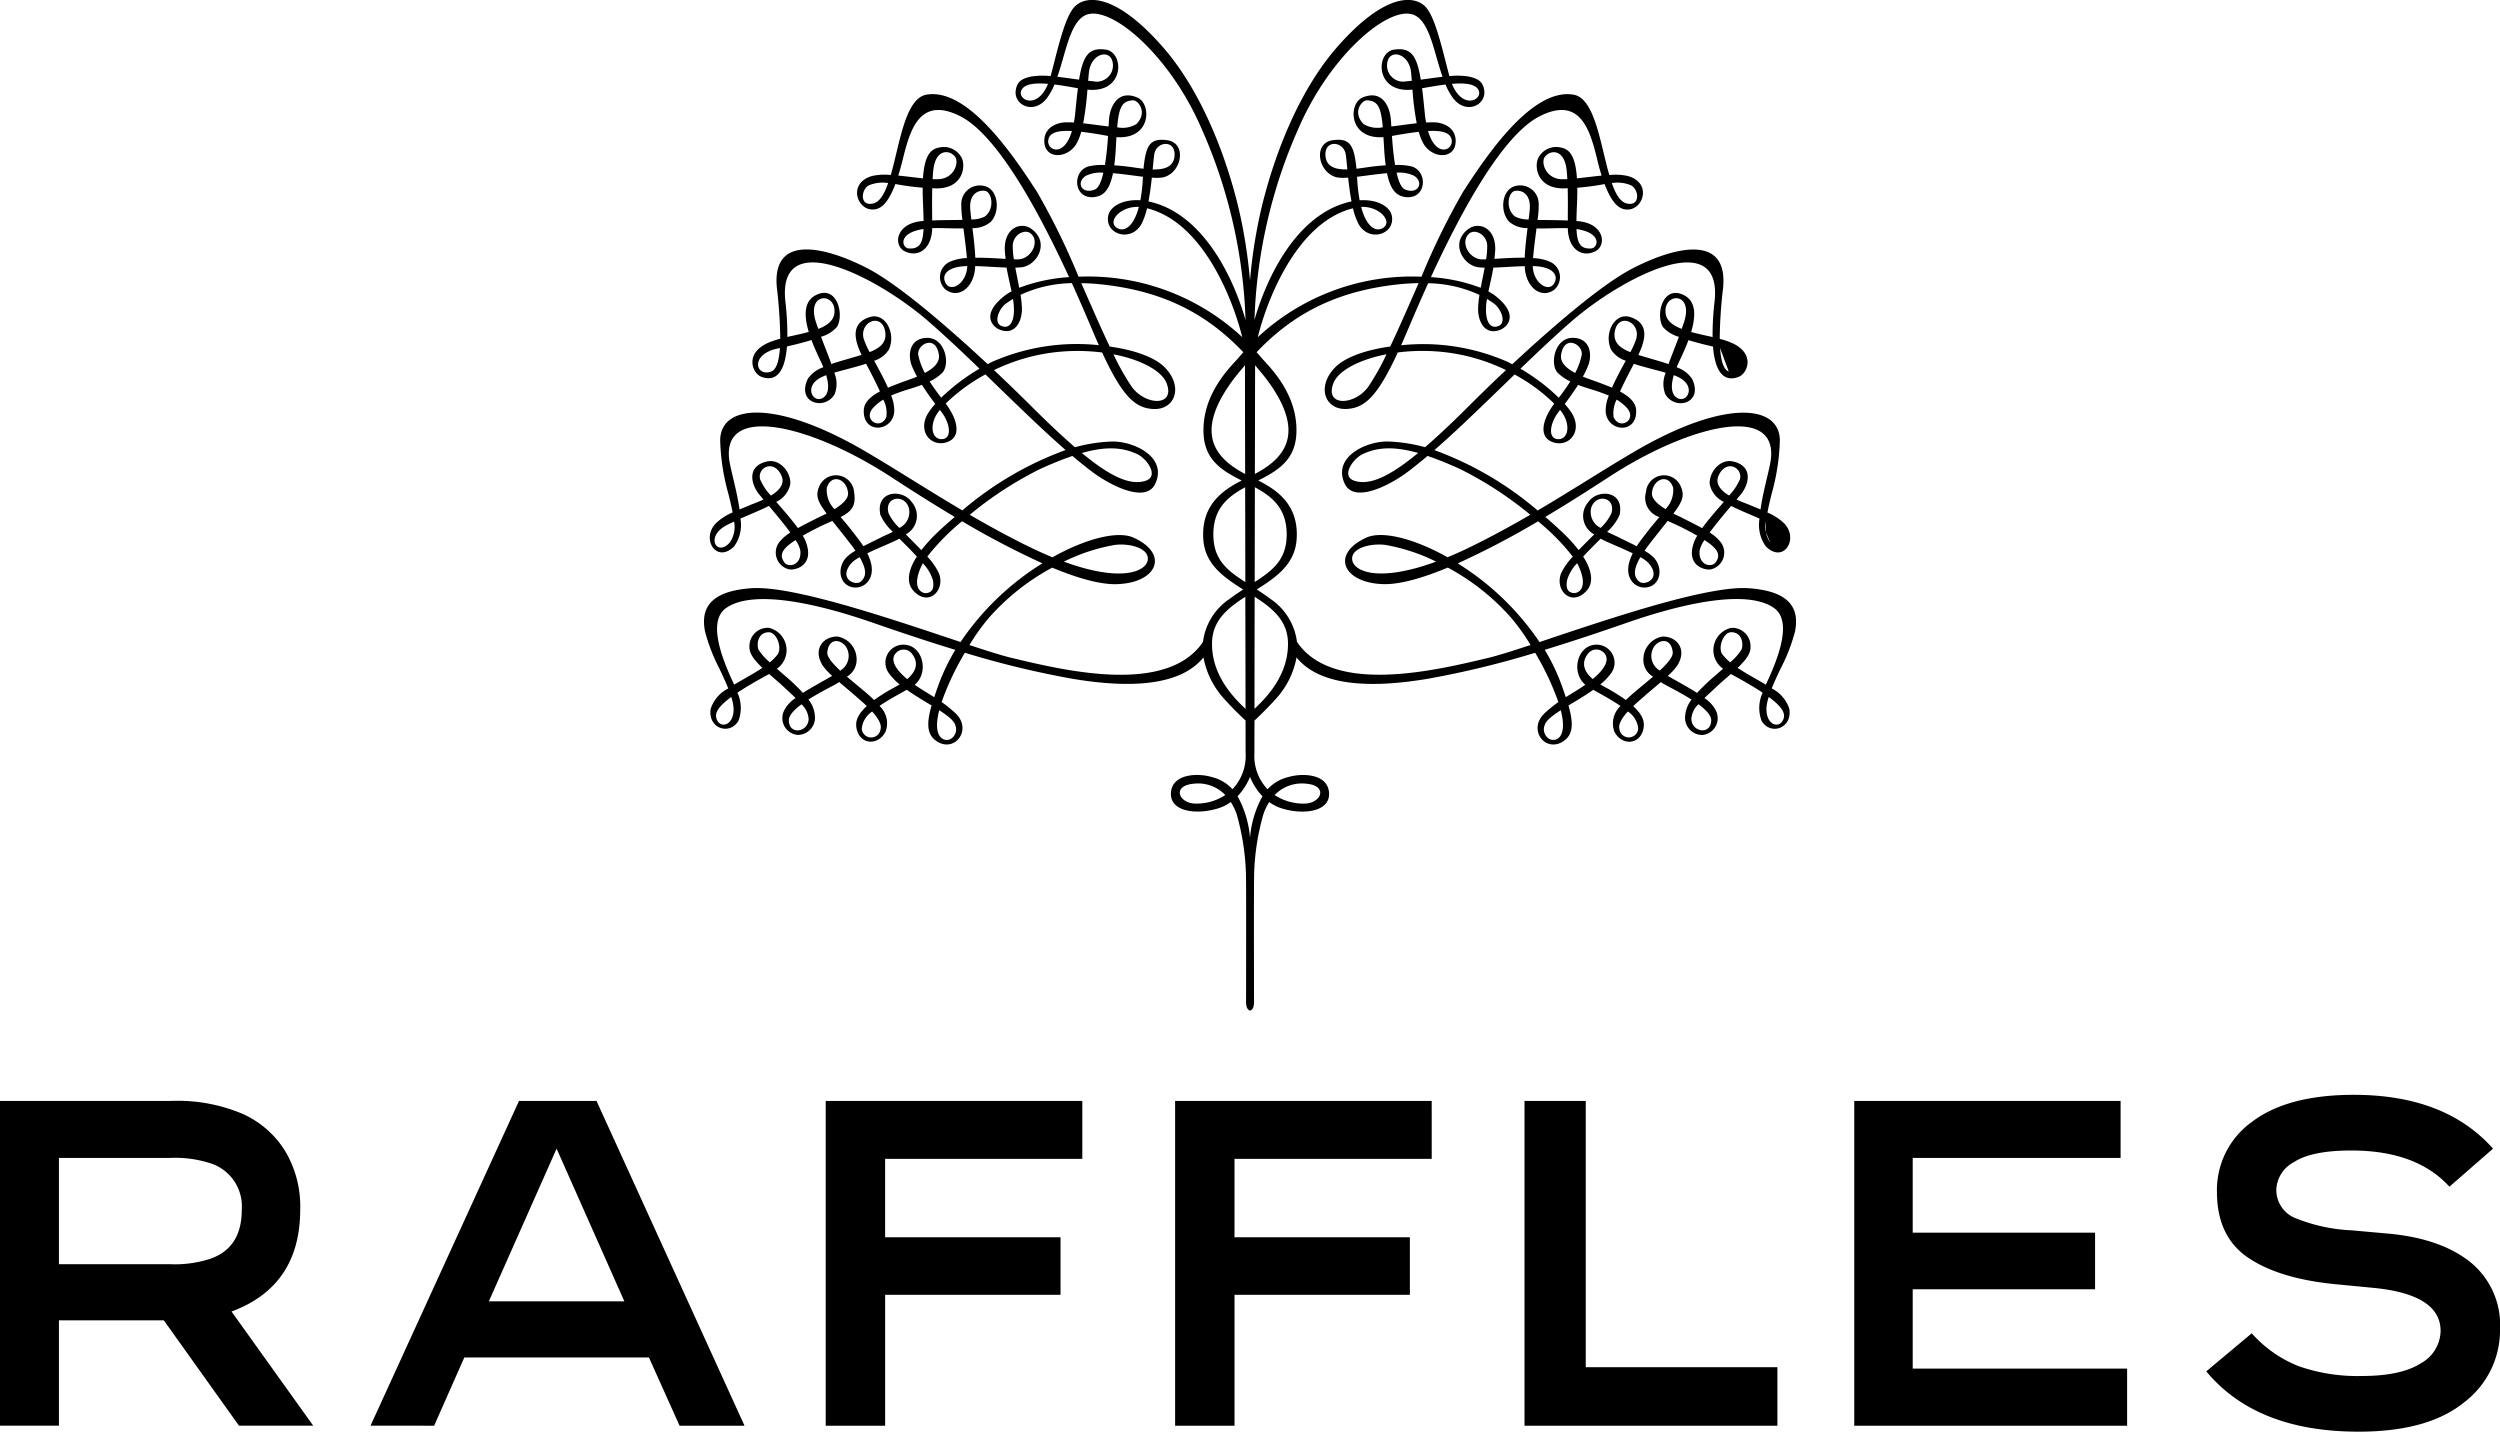 <svg xmlns="http://www.w3.org/2000/svg" width="294.531" height="168.672" viewBox="0 0 294.531 168.672">
  <path id="raffles" d="M182.876,75.136c7.72-2.574,18.468-6.158,23.136-5.836,5.372.373,5.89,2.809,5.474,5.053a20.622,20.622,0,0,1-1.707,4.411c-.378.8-.751,1.6-1.049,2.342a4.091,4.091,0,0,1,2.079,2.428c.351,2.286-2.218,3.143-3.268,1.4a4.292,4.292,0,0,1,.12-3.326c-.94-.628-2.163-1.348-3.747-2.2l-.442.387c-.405.354-.826.721-1.25,1.114l-.211.2c-.46.427-.858.8-1.21,1.137a3.77,3.77,0,0,1,1.377,1.524,1.988,1.988,0,0,1-1.608,2.822,2.037,2.037,0,0,1-2.046-1.894,3.483,3.483,0,0,1,.764-2.276c-.907-.579-1.892-1.1-2.585-1.468-.373-.2-.662-.35-.809-.444l-.1-.069-.12-.083c-.293.253-.593.5-.879.744-.448.376-.863.724-1.171,1.01l-.094.08c-.268.23-.687.59-1.116,1,1.28,1.173,1.331,2,1.21,2.639-.38,1.951-2.589,2.056-3.434.355a2.8,2.8,0,0,1,.728-3.008c-.8-.557-1.707-1.063-2.482-1.5-.261-.146-.507-.283-.729-.411-.838.6-1.762,1.15-2.623,1.665l-.3.182c.556,1.948.623,3.363-.538,4.171-2.155,1.517-4.363-1.344-2.235-3.291a15.116,15.116,0,0,1,1.584-1.283,31.7,31.7,0,0,0-2.328-5.1c-.129-.237-.264-.473-.4-.707a109.025,109.025,0,0,1-12.521,3.041c-6.741,1.155-12.835.939-15.595-2.492a9.936,9.936,0,0,1-2.442,4.888c-1.1,1.21-2.008,2.077-2.515,2.549-.008,2.406-.01,3.885-.01,3.885a5.674,5.674,0,0,0,1.551,4.211,4.745,4.745,0,0,1,2.409-1.428c1.536-.482,4.555-.462,4.821,1.7.3,2.431-3.118,2.812-5.739,1.919a4.865,4.865,0,0,1-1.292-.684,6.492,6.492,0,0,0-.676,1.387,28.309,28.309,0,0,0-1.1,6.882v.046c-.016.573-.042,1.467-.018,15.275,0,.672-.257.927-.467.983-.211-.056-.474-.311-.471-.983.021-13.9,0-14.713-.019-15.287v-.034a28.622,28.622,0,0,0-1.1-6.882A6.647,6.647,0,0,0,145,94.489a4.77,4.77,0,0,1-1.3.684c-2.61.892-6.035.511-5.734-1.919.264-2.16,3.284-2.18,4.822-1.7a4.749,4.749,0,0,1,2.41,1.428,5.7,5.7,0,0,0,1.554-4.211s-.006-1.479-.01-3.885c-.512-.472-1.422-1.339-2.518-2.549a9.908,9.908,0,0,1-2.442-4.888c-2.758,3.43-8.859,3.648-15.591,2.492a108.716,108.716,0,0,1-12.522-3.04l-.052.09c-.119.2-.24.411-.353.617a32.5,32.5,0,0,0-2.33,5.1,15.687,15.687,0,0,1,1.592,1.283c2.133,1.946-.08,4.808-2.236,3.291-1.163-.809-1.094-2.224-.536-4.171l-.224-.134c-.886-.529-1.838-1.1-2.7-1.714-.2.115-.422.237-.654.367-.795.442-1.734.964-2.561,1.54a2.79,2.79,0,0,1,.723,3.008c-.836,1.7-3.044,1.6-3.425-.355-.123-.643-.079-1.466,1.207-2.639-.4-.386-.8-.727-1.064-.957l-.143-.124c-.3-.277-.7-.612-1.133-.975-.3-.251-.612-.514-.92-.779l-.223.153c-.147.094-.438.248-.815.448-.693.367-1.676.887-2.575,1.464a3.485,3.485,0,0,1,.766,2.276,2.039,2.039,0,0,1-2.053,1.894,1.992,1.992,0,0,1-1.605-2.822,3.777,3.777,0,0,1,1.376-1.524c-.3-.3-.646-.614-1.031-.973l-.387-.36c-.405-.373-.806-.723-1.193-1.061q-.256-.223-.5-.44c-1.582.855-2.805,1.574-3.742,2.2a4.289,4.289,0,0,1,.117,3.326c-1.049,1.744-3.616.887-3.273-1.4A4.112,4.112,0,0,1,85.8,81.108c-.3-.745-.671-1.542-1.048-2.347a20.851,20.851,0,0,1-1.7-4.407c-.415-2.245.1-4.681,5.473-5.054,4.681-.323,15.478,3.28,23.2,5.856l1.439.48a31.985,31.985,0,0,1,9.646-9.271,99.212,99.212,0,0,1-9.469-4.957,26.744,26.744,0,0,0-4.093,4.161A7.629,7.629,0,0,1,110.6,67.5c.833,2.012-1.221,4.1-3.032,2.048-.594-.67-.853-1.959.446-3.981-.54-.588-1.135-1.185-1.709-1.762l-.345-.347c-.277.17-.929.454-1.7.789-.661.288-1.409.614-2.08.938a5.887,5.887,0,0,1,.456,1.247c.425,1.933-.976,3.054-2.29,2.733-1.5-.363-1.754-2.322-.62-3.509a5.391,5.391,0,0,1,1.051-.777l-.113-.164c-.09-.13-.18-.262-.29-.411-.724-.941-1.343-1.716-1.865-2.371l-.451-.566-.208.093c-.546.245-1.162.521-1.842.877-.544.278-1.009.528-1.427.771a5.454,5.454,0,0,1,.319.631c1.1,2.756-1.015,3.447-1.887,3.348a2.027,2.027,0,0,1-1.133-3.3,5.067,5.067,0,0,1,1.228-1.045c-.752-1.034-1.734-2.212-2.521-3.136-.661.334-1.409.654-2.191.989-.381.163-.771.331-1.164.5a4.3,4.3,0,0,1-.746,3.282c-2.074,2.046-3.906-.861-2.174-2.7a6.51,6.51,0,0,1,2-1.305c-.128-.673-.305-1.4-.492-2.172a25.816,25.816,0,0,1-.975-6.327c.046-4.3,6.634-4.832,17.141,1.325,1.813,1.064,3.626,2.188,5.49,3.342,1.9,1.175,3.845,2.382,5.9,3.592a39.532,39.532,0,0,1,12.164-7.113c-2.489-2.172-5.2-4.8-7.929-7.444q-.757-.734-1.514-1.465a21.111,21.111,0,0,0-4.683,3.433c1.382,1.831,1.92,3.933.162,4.544-1.807.635-3.5-1.157-2.289-3.318a7.913,7.913,0,0,1,.895-1.183c-.48-.642-1.051-1.432-1.569-2.247-.493.186-1,.347-1.515.507a20.984,20.984,0,0,0-2.114.749,4.555,4.555,0,0,1,.367,1.956c-.25,2.372-3.744,2.6-3.584-.27.054-.958.921-1.647,1.9-2.166-.508-1.126-1.144-2.337-1.633-3.262-.746.244-1.56.46-2.341.667-.49.13-.968.256-1.407.384a3.346,3.346,0,0,1,.041,2.541c-1.133,1.946-4.529,1.086-3.156-1.811A3.617,3.617,0,0,1,97,43.263c-.026-.055-.046-.107-.067-.162-.01-.027-.02-.054-.032-.082-.072-.161-.161-.349-.259-.558-.3-.643-.7-1.492-1.041-2.4-.954.293-1.981.551-2.888.755-.292,3.7-1.735,4.055-3.009,3.578-1.059-.4-2.027-2.729.777-4a9.4,9.4,0,0,1,1.441-.483,54.683,54.683,0,0,0-.39-5.948c-.7-6.8,6.295-4.617,10.674-2.347,3.8,1.966,9.866,7.294,14.16,11.288.08-.04.156-.082.233-.125s.173-.1.267-.141a24.737,24.737,0,0,1,12.593-1.972c-.153-.342-.307-.694-.466-1.067-.113-.261-.249-.582-.407-.954-.538-1.266-1.331-3.129-2.306-5.287a14.914,14.914,0,0,0-6.05,1.376,11.9,11.9,0,0,1,.167,1.611c.02,1.686-.944,3.269-2.753,2.433-.554-.258-2.23-1.637.728-3.946a5.509,5.509,0,0,1,.8-.506c-.059-.281-.122-.566-.186-.856-.137-.619-.279-1.263-.4-1.949-.535-.016-1.107-.048-1.683-.081-.685-.038-1.375-.077-2.015-.09,0,.048,0,.1-.007.147,0,.089-.007.177-.016.255-.244,2.184-1.941,3.458-3.451,2.379a1.979,1.979,0,0,1,.511-3.3,5.418,5.418,0,0,1,1.987-.426c-.073-.97-.246-2.273-.406-3.481l0-.016c-.673.014-1.446-.006-2.359-.029l-.266-.007c-.387-.008-.736,0-1.064.011v.068c0,.108,0,.209-.011.287-.215,2.352-1.856,3.07-3.239,2.352-1.343-.7-1.046-3.239,2-3.537l.093-.009c.051,0,.1-.009.15-.015-.007-.489-.028-1.035-.051-1.633q-.016-.424-.033-.883c-.023-.51-.023-.966-.023-1.4a30.119,30.119,0,0,1-3.215-.432c-1.056,2.806-2.087,3.077-2.9,2.988-1.69-.183-2.636-3.129.164-3.938a6.889,6.889,0,0,1,2.194-.115c.224-.778.429-1.634.637-2.5.771-3.218,1.587-6.623,3.57-6.964,4.712-.807,9.892,6.594,13.027,11.467a83,83,0,0,1,4.889,9.98,26.652,26.652,0,0,1,19.282,7.12c-1.013-4.142-4.512-13.528-11.215-15.18a7.721,7.721,0,0,1-.667,1.866c-1.235,2.182-4.316,1.2-3.909-.975.2-1.085,1.681-1.974,3.789-1.836a18.248,18.248,0,0,0,.279-2.35c.005-.1.012-.194.019-.284,0-.045.007-.09.01-.136-.337-.041-.69-.087-1.05-.134-.816-.107-1.674-.219-2.48-.286-.424,2.056-1.154,2.7-2.241,2.817-2.358.251-2.635-2.919-.725-3.6a7.132,7.132,0,0,1,2.012-.179c.187-1.121.3-2.372.371-3.425-1.2-.222-2.253-.387-3.163-.492A5.984,5.984,0,0,1,126.783,17c-1.164,1.824-3.88,1.727-3.748-.539.107-1.727,1.925-2.03,2.41-2.046.34-.013.705,0,1.076.015.065-.337.115-.7.154-1.1.108-1.121.208-2.094.315-2.932-.933-.168-1.879-.335-2.761-.442a7.245,7.245,0,0,1-.921,1.645c-1.538,1.954-3.912.758-3.637-.973.149-.989.669-1.376,1.882-1.622a8.641,8.641,0,0,1,2.222-.039c.138-.511.277-1.055.42-1.612.64-2.5,1.345-5.256,2.266-6.4,1.223-1.52,4.757-2.025,10.563,4.618,5.47,6.26,8.356,15.8,9.375,21.2a60.4,60.4,0,0,1,.869,6.275,58.54,58.54,0,0,1,.866-6.275c1.016-5.408,3.906-14.944,9.374-21.2,5.808-6.643,9.343-6.139,10.567-4.618C169,2.1,169.7,4.875,170.345,7.382c.14.548.277,1.084.412,1.587a8.6,8.6,0,0,1,2.217.039c1.217.247,1.733.633,1.887,1.622.267,1.731-2.1,2.927-3.64.973a7.5,7.5,0,0,1-.92-1.645c-.885.107-1.83.274-2.763.442.11.838.208,1.811.318,2.932q.049.554.154,1.1c.374-.02.731-.028,1.072-.015.49.016,2.3.319,2.41,2.046.134,2.267-2.584,2.363-3.747.539a5.883,5.883,0,0,1-.594-1.469c-.905.1-1.96.265-3.161.486.072,1.053.182,2.3.369,3.425a7.081,7.081,0,0,1,2.01.179c1.915.677,1.64,3.848-.723,3.6-1.084-.122-1.822-.761-2.235-2.817-.818.068-1.686.182-2.509.289-.353.046-.7.091-1.027.131.01.14.019.266.028.421a19.8,19.8,0,0,0,.281,2.35c2.112-.138,3.583.751,3.791,1.836.41,2.178-2.671,3.157-3.911.975a7.657,7.657,0,0,1-.666-1.866c-6.7,1.652-10.207,11.038-11.212,15.18A26.646,26.646,0,0,1,167.47,32.6a83.352,83.352,0,0,1,4.885-9.979c3.135-4.873,8.306-12.274,13.034-11.467,1.97.339,2.786,3.728,3.559,6.939.212.878.42,1.743.648,2.528a6.884,6.884,0,0,1,2.187.115c2.806.809,1.851,3.756.164,3.938-.817.089-1.846-.183-2.906-2.988a29.845,29.845,0,0,1-3.214.432c0,.433,0,.889-.018,1.4q-.013.337-.026.655c-.027.688-.052,1.311-.06,1.861.046.006.1.011.151.016l.09.009c3.045.3,3.342,2.833,2,3.537-1.387.718-3.028,0-3.241-2.352-.007-.065-.009-.148-.011-.236,0-.038,0-.078,0-.119-.326-.015-.677-.02-1.064-.011l-.217.005c-.935.024-1.726.044-2.415.031-.028.227-.058.457-.087.688-.127,1-.255,2.017-.315,2.809a5.431,5.431,0,0,1,1.984.426,1.975,1.975,0,0,1,.51,3.3c-1.508,1.08-3.2-.194-3.448-2.379a3.884,3.884,0,0,1-.02-.4c-.643.013-1.336.052-2.023.091-.575.032-1.146.064-1.679.08-.12.708-.268,1.372-.411,2.009-.06.27-.119.535-.175.8a5.23,5.23,0,0,1,.807.506c2.956,2.309,1.282,3.688.728,3.946-1.807.837-2.771-.746-2.748-2.433a10.9,10.9,0,0,1,.164-1.611,14.922,14.922,0,0,0-6.049-1.376c-.985,2.173-1.782,4.047-2.321,5.313-.154.361-.286.673-.4.928-.128.3-.256.593-.381.874l-.085.192a24.724,24.724,0,0,1,12.591,1.972c.1.048.189.1.281.149.074.04.146.08.22.118,4.3-3.994,10.361-9.322,14.167-11.288,4.371-2.27,11.364-4.457,10.67,2.347a53.466,53.466,0,0,0-.39,5.948,9.321,9.321,0,0,1,1.44.483c2.8,1.27,1.84,3.6.775,4-1.267.477-2.712.125-3.009-3.578-.907-.2-1.931-.462-2.889-.755-.335.893-.726,1.731-1.024,2.371-.1.221-.195.418-.27.586-.022.049-.039.095-.057.14s-.027.068-.041.1a3.608,3.608,0,0,1,1.823,1.374c1.374,2.9-2.02,3.757-3.153,1.811a3.333,3.333,0,0,1,.043-2.541c-.439-.127-.916-.254-1.405-.383-.784-.208-1.6-.424-2.35-.668l-.07.134c-.477.909-1.079,2.056-1.563,3.129.974.519,1.84,1.208,1.9,2.166.162,2.865-3.327,2.641-3.586.27a4.686,4.686,0,0,1,.369-1.956,20.832,20.832,0,0,0-2.111-.749c-.511-.161-1.02-.321-1.512-.507-.52.815-1.089,1.6-1.574,2.247a7.125,7.125,0,0,1,.9,1.183c1.213,2.161-.482,3.953-2.289,3.318-1.758-.611-1.219-2.713.158-4.541a20.765,20.765,0,0,0-4.678-3.436l-1.385,1.341c-2.766,2.683-5.53,5.363-8.058,7.568a39.448,39.448,0,0,1,12.165,7.113c2.054-1.21,4-2.417,5.9-3.591,1.863-1.155,3.676-2.279,5.491-3.343,10.51-6.157,17.1-5.621,17.144-1.325a25.961,25.961,0,0,1-.973,6.312c-.188.775-.366,1.509-.493,2.187a6.466,6.466,0,0,1,2,1.3c1.722,1.841-.108,4.748-2.179,2.7a4.331,4.331,0,0,1-.751-3.282c-.406-.181-.81-.355-1.206-.525-.764-.328-1.5-.642-2.141-.969-.787.924-1.772,2.1-2.528,3.136a4.862,4.862,0,0,1,1.228,1.045,2.023,2.023,0,0,1-1.128,3.3c-.872.1-2.991-.592-1.884-3.348a4.1,4.1,0,0,1,.32-.631c-.426-.243-.884-.493-1.429-.771-.7-.368-1.341-.652-1.906-.9l-.15-.067q-.251.318-.54.682c-.5.63-1.089,1.369-1.771,2.255-.09.12-.166.229-.239.334-.057.081-.112.16-.171.241a5.259,5.259,0,0,1,1.058.777c1.135,1.187.876,3.146-.62,3.509-1.312.32-2.712-.8-2.29-2.733a5.646,5.646,0,0,1,.461-1.247c-.67-.323-1.417-.648-2.077-.935-.773-.337-1.428-.622-1.706-.792l-.33.331c-.581.582-1.183,1.185-1.728,1.78,1.3,2.02,1.043,3.308.446,3.979-1.809,2.049-3.862-.036-3.029-2.048a7.736,7.736,0,0,1,1.361-1.926,26.22,26.22,0,0,0-4.091-4.161,98.869,98.869,0,0,1-9.466,4.957,32.006,32.006,0,0,1,9.641,9.271Zm1.744-6.774c-.153.942.054,1.391.7,1.5.608.108,1.9-.541.607-3.281a2,2,0,0,0-.128-.223A4.815,4.815,0,0,0,184.62,68.362Zm5.229-7.9c.538-1.918-1.817-2.337-2.376-.671a2.073,2.073,0,0,0,1.1,2.4A5.718,5.718,0,0,0,189.848,60.466Zm3.289,8.065c.613.524,2.742-.363,1.017-2.258a3.83,3.83,0,0,0-.9-.625C192.223,67.408,192.634,68.1,193.137,68.531Zm1.481-10.417c-.044.677.738,1.343,1.6,1.87a3.215,3.215,0,0,0,.9-2.516C196.589,55.736,194.728,56.4,194.618,58.114Zm5.619,6.732c-.184,1.758,1.4,2.077,1.881,1.418.636-.879.31-1.594-1.313-2.635A3.476,3.476,0,0,0,200.237,64.846Zm2.222-8.783c-.422.978.31,1.749,1.248,2.319a6.468,6.468,0,0,0,1.286-1.938C205.31,55.041,203.315,54.068,202.459,56.063Zm6.088,7.84a3.149,3.149,0,0,1-.5-1.176Zm-.5-1.176a3.151,3.151,0,0,1,.008-1.279Zm.008-1.279.141.068Zm.141.068c.225.109.451.217.672.33Zm.351-6.9c1.364-7.057-8.89-4.771-18.241,1.1-.238.149-.615.393-1.108.713-1.505.977-4.1,2.658-7.144,4.474.749.642,1.428,1.251,1.994,1.791a18.359,18.359,0,0,1,1.938,2.119c.6-.623,1.238-1.257,1.836-1.851a2.467,2.467,0,0,1-.677-3.831c1.029-1.524,4.261-1.389,3.666,1.528a5.841,5.841,0,0,1-1.472,2c.306.158.6.29.842.4.2.09.364.164.47.222.165.088.435.219.761.377.411.2.911.442,1.41.7.332-.519.7-.987,1.016-1.4.112-.144.219-.281.317-.411.283-.363.608-.753.94-1.151.133-.159.267-.32.4-.48a2.373,2.373,0,0,1-1.582-2.929,2.136,2.136,0,0,1,4.122-.623c.441,1.052.177,1.731-.887,3.144.281.144.543.267.752.365.179.084.32.151.4.2l.543.275c.555.28,1.138.574,1.684.879.652-.893,1.5-1.878,2.3-2.793l.257-.3a3,3,0,0,1-1.65-2.04c-.161-1.266,1.1-3.072,2.719-2.725,2.082.439,2.13,2.186,1.082,3.7-.069.094-.232.289-.451.553l-.195.234c.477.22.932.4,1.254.522.123.048.227.088.305.121.2.087.424.178.655.273.2.081.4.165.608.253.178-1.285.5-2.626.768-3.763C208.325,55.633,208.459,55.072,208.547,54.613Zm-4.876-10.839c-.639-.227-.926-1.348-1.028-2.771ZM202.643,41c.111.018.218.043.324.067Zm-19.022,7.524c-1.009,1.3-1.322,3.131-.084,3.215,1.028.071,1.559-1.28.672-2.863a4.277,4.277,0,0,0-.412-.58C183.736,48.374,183.667,48.461,183.621,48.527Zm1.951-4.585a7.843,7.843,0,0,0,.767-2.086c.241-1.247-2.05-2.533-2.422-.054C183.78,42.719,184.572,43.412,185.572,43.942Zm4.537,5.21c.694,1.578,2.807.324,1.571-1.081a5.359,5.359,0,0,0-1.22-.986A3.462,3.462,0,0,0,190.109,49.152Zm1.969-7.664a9.353,9.353,0,0,0,.7-1.6h0c.515-1.974-2.132-3.1-2.534-.839C190.016,40.355,190.883,41.018,192.078,41.488Zm5.608,5.445c1.09.514,2.13-1.372.189-2.429a5.667,5.667,0,0,0-.684-.3C196.773,45.639,196.954,46.588,197.686,46.933Zm.572-8.564c.053-.15.106-.3.156-.458,1.148-3.578-2.477-3.458-2.186-1,.112.892.864,1.438,1.9,1.836C198.168,38.622,198.213,38.5,198.258,38.369ZM202,35.51c.989-9.081-10.994-2.719-16.754,2.263-1.939,1.681-4.014,3.64-6.118,5.665a23.32,23.32,0,0,1,4.514,3.42A23.25,23.25,0,0,0,185,44.939a5.4,5.4,0,0,1-1.463-1c-.99-1-.4-4.166,1.777-4.138,2.043.034,2.291,1.949,1.8,3.246a10.228,10.228,0,0,1-.631,1.323c.484.2.968.369,1.383.515.323.114.6.212.811.3l.091.034c.319.121.718.272,1.141.452.446-1,1.017-2.056,1.537-3.016l.086-.159a3.151,3.151,0,0,1-1.746-1.339c-.847-1.93.466-4.375,2.263-3.808,2.4.755,1.7,2.863,1.049,4.291a1.3,1.3,0,0,1-.084.176c.219.068.441.132.663.2.258.074.515.149.766.228l.388.113c.484.139,1.107.318,1.74.538.175-.48.375-1,.588-1.546.2-.524.419-1.08.635-1.666a3.924,3.924,0,0,1-1.894-1.172c-.864-1.458.008-5,2.507-3.729,1.471.755,1.363,2.549.831,4.333.586.163,1.208.3,1.826.438.233.052.466.1.7.156A33.9,33.9,0,0,1,202,35.51ZM187.472,29.27c-1.312.1-1.679-.687-1.74-2.285C188.817,27.442,188.268,29.207,187.472,29.27Zm4.178-5.3c1.668.4,1.433-1.739.459-2.155a4.075,4.075,0,0,0-2.217-.246C190.342,22.853,190.878,23.792,191.65,23.971ZM176.56,38.4c.944-.4.295-2.028-.569-2.649-.21-.153-.478-.335-.8-.529-.007.05-.018.1-.029.151s-.027.126-.035.191C174.862,37.721,175.485,38.852,176.56,38.4Zm-3.42-10.918c-1.182.912-.138,3.129,1.589,3.082h0c.066,0,.143,0,.221-.009l.134-.007a9.572,9.572,0,0,0,.129-1.6C175.179,27.672,173.836,26.951,173.139,27.483Zm5.358-1.971a3.389,3.389,0,0,0,1.594.344h0c.061-.478.11-.919.136-1.261.117-1.767-.97-2.242-1.749-2.105S177.288,24.571,178.5,25.512Zm4.743,7.537c.167-.56-.134-1.349-1.7-1.619h0a7.063,7.063,0,0,0-.965-.079C180.647,33.535,182.769,34.68,183.241,33.05ZM188.2,18.89c-.84-3.372-1.915-7.692-6.831-5.182h0c-4.548,2.327-9.562,11.929-12.791,18.942a20.129,20.129,0,0,1,5.865,1.256c.068-.358.141-.721.215-1.082.088-.434.176-.867.253-1.289-.274-.008-.525-.025-.748-.049-1.779-.217-3.386-2.878-1.163-4.513,1.217-.892,3.207-.16,3.156,2.407-.008.286-.035.545-.062.8-.011.106-.022.211-.031.317h.011c1.08-.069,2.362-.15,3.555-.136.042-1.091.19-2.352.334-3.488a3.264,3.264,0,0,1-2.14-.727c-1.173-1.178-.94-3.925.808-4.252a2.176,2.176,0,0,1,2.642,1.971,10.393,10.393,0,0,1-.133,2.043c.356.007.73.011,1.114.016.8.009,1.642.02,2.454.053,0-.211,0-.438,0-.678.008-.894.017-1.978-.015-3.127l-.152.01c-.083.006-.164.012-.258.012-3.174.058-3.55-2.546-3.064-3.567a2.372,2.372,0,0,1,2.692-1.241c.9.189,1.692.812,1.871,3.626.419-.042.858-.094,1.306-.147.531-.063,1.073-.127,1.6-.178-.154-.5-.313-1.057-.471-1.685Zm-4.283,2.222c.213.01.466,0,.731,0h0c-.015-.309-.03-.611-.062-.914-.239-2.807-2.033-2.534-2.609-1.676C181.542,19.167,182.1,21.007,183.918,21.113Zm-20.912,5.693c-.717.538-1.96.2-2.643-2.426C162.453,24.273,164.061,26.027,163.006,26.806Zm2.53-4.477c1.538.62,2.282-.83,1.059-1.622a4.018,4.018,0,0,0-2.059-.358C164.77,21.366,165.086,22.143,165.536,22.329Zm5.5-5.756c.115,1.144-1.861,2.018-2.794-1.136C169.961,15.347,170.94,15.636,171.038,16.573Zm3.1-6.053c.744,1.147-1.773,2.584-3.078-.641C172.524,9.761,173.706,9.856,174.137,10.52Zm-50.666-.641c-1.463-.118-2.648-.023-3.074.641h0C119.648,11.667,122.165,13.1,123.472,9.879Zm2.814,5.558c-1.715-.09-2.7.2-2.789,1.136h0C123.377,17.717,125.348,18.591,126.285,15.437Zm1.654,5.269c-1.233.792-.484,2.242,1.054,1.622h0c.446-.186.767-.963,1-1.98A3.984,3.984,0,0,0,127.94,20.707Zm6.23,3.673c-2.1-.107-3.7,1.647-2.646,2.426h0C132.241,27.344,133.482,27.006,134.17,24.38Zm-31.753-2.564c-.972.416-1.2,2.559.461,2.155.774-.179,1.313-1.118,1.761-2.4A4.1,4.1,0,0,0,102.417,21.816Zm6.38,5.169c-3.084.457-2.537,2.222-1.74,2.285h0C108.369,29.373,108.736,28.583,108.8,26.985Zm4.191,4.446c-1.569.269-1.866,1.058-1.7,1.619h0c.474,1.63,2.6.485,2.671-1.7A7,7,0,0,0,112.988,31.431Zm3.068-8.941c-.781-.136-1.866.339-1.749,2.105h0c.026.342.072.782.133,1.261a3.385,3.385,0,0,0,1.592-.344C117.244,24.571,116.838,22.622,116.056,22.49Zm2.482,13.262c-.859.621-1.51,2.247-.567,2.649h0c1.074.45,1.7-.681,1.424-2.836a2.434,2.434,0,0,0-.04-.258c-.005-.028-.011-.056-.016-.084C119.016,35.417,118.748,35.6,118.539,35.752Zm2.858-8.269c-.707-.533-2.045.189-2.079,1.461a9.444,9.444,0,0,0,.131,1.6l.128.007c.078,0,.157.009.226.009C121.522,30.612,122.578,28.4,121.4,27.483Zm-1.525,5.354c.072.357.145.715.213,1.069a20.14,20.14,0,0,1,5.87-1.255c-3.232-7.013-8.244-16.615-12.794-18.942-4.916-2.508-5.988,1.805-6.826,5.177l-.029.117c-.161.628-.317,1.187-.474,1.685.528.051,1.069.115,1.6.178.449.053.889.106,1.307.148.182-2.814.971-3.437,1.877-3.626a2.378,2.378,0,0,1,2.7,1.241c.484,1.021.108,3.624-3.073,3.567-.093,0-.176-.006-.259-.012l-.148-.009c-.032,1.137-.022,2.211-.014,3.1,0,.251,0,.486.006.7.81-.033,1.652-.043,2.45-.053.384,0,.758-.009,1.113-.016a11.681,11.681,0,0,1-.131-2.043A2.179,2.179,0,0,1,115.9,21.9c1.748.327,1.977,3.074.808,4.252a3.256,3.256,0,0,1-2.14.726c.141,1.136.292,2.4.333,3.488,1.193-.015,2.466.066,3.548.135l.025,0q-.012-.111-.025-.221c-.033-.288-.066-.576-.074-.9-.053-2.568,1.939-3.3,3.149-2.407,2.227,1.635.623,4.3-1.156,4.513-.221.025-.476.041-.753.049C119.694,31.961,119.783,32.4,119.871,32.837Zm-9.933-12.643c-.025.3-.043.6-.059.914.264.01.521.015.734,0,1.815-.105,2.374-1.946,1.938-2.6C111.973,17.659,110.186,17.387,109.938,20.194ZM91.561,41.07c-3.23.708-2.548,3.369-.7,2.7.639-.227.93-1.348,1.025-2.771C91.774,41.021,91.666,41.046,91.561,41.07ZM98.3,36.914c.3-2.46-3.327-2.58-2.184,1,.1.291.19.561.288.838C97.436,38.352,98.19,37.806,98.3,36.914ZM96.654,44.5c-1.94,1.057-.9,2.944.193,2.429.73-.345.912-1.294.49-2.73A6.47,6.47,0,0,0,96.654,44.5Zm7.628-5.457c-.407-2.256-3.045-1.136-2.535.838a8.944,8.944,0,0,0,.708,1.6C103.649,41.018,104.516,40.356,104.282,39.047Zm-1.43,9.023c-1.238,1.405.877,2.659,1.564,1.081h0a3.351,3.351,0,0,0-.351-2.067A5.407,5.407,0,0,0,102.852,48.07Zm7.762-6.268c-.377-2.478-2.667-1.193-2.427.054h0a8.025,8.025,0,0,0,.771,2.086C109.958,43.413,110.747,42.719,110.614,41.8Zm-.3,7.077c-.887,1.583-.353,2.934.675,2.863h0c1.238-.084.921-1.92-.084-3.215-.048-.066-.115-.153-.174-.227A4.784,4.784,0,0,0,110.317,48.879Zm-.792-3.94c.459.727.948,1.376,1.361,1.915h0a23.946,23.946,0,0,1,4.514-3.415c-2.1-2.025-4.17-3.984-6.118-5.665-5.758-4.982-17.741-11.344-16.751-2.263a33.565,33.565,0,0,1,.23,4.191c.238-.055.48-.108.723-.162.609-.134,1.223-.27,1.8-.431-.535-1.783-.638-3.578.829-4.332,2.5-1.272,3.368,2.272,2.506,3.729a3.9,3.9,0,0,1-1.887,1.172c.2.55.407,1.073.6,1.569.227.586.439,1.134.622,1.643.635-.221,1.262-.4,1.746-.541l.377-.109c.246-.077.493-.149.741-.22.23-.067.46-.133.689-.2l-.033-.071c-.017-.036-.034-.072-.047-.1-.646-1.428-1.349-3.537,1.049-4.291,1.8-.567,3.11,1.878,2.263,3.808a3.143,3.143,0,0,1-1.748,1.339l.062.113c.528.973,1.111,2.045,1.566,3.062.372-.16.732-.3,1.03-.412l.195-.075c.206-.085.483-.183.8-.294.418-.147.906-.318,1.4-.519a10.655,10.655,0,0,1-.634-1.323c-.484-1.3-.238-3.211,1.805-3.246,2.169-.028,2.772,3.138,1.779,4.138A5.365,5.365,0,0,1,109.525,44.939ZM85.658,61.845c-2.668,1.363-1.184,3.81.326,2.058a3.228,3.228,0,0,0,.5-2.455C86.2,61.579,85.931,61.709,85.658,61.845Zm6.418-5.782c-.864-2-2.856-1.022-2.533.381a6.311,6.311,0,0,0,1.285,1.943C91.759,57.812,92.5,57.041,92.076,56.063Zm1.648,7.567c-1.618,1.04-1.949,1.755-1.312,2.635.482.659,2.064.34,1.876-1.418A3.367,3.367,0,0,0,93.724,63.63Zm6.186-5.516c-.113-1.717-1.972-2.378-2.5-.646a3.2,3.2,0,0,0,.9,2.516C99.171,59.457,99.951,58.791,99.91,58.114Zm.466,8.159c-1.727,1.9.4,2.782,1.017,2.258h0c.505-.436.915-1.123-.115-2.883A3.742,3.742,0,0,0,100.376,66.273Zm4.308-5.807a5.665,5.665,0,0,0,1.277,1.726,2.066,2.066,0,0,0,1.1-2.4C106.5,58.129,104.144,58.548,104.684,60.466Zm4.522,9.4c.646-.114.858-.562.708-1.5h0a4.959,4.959,0,0,0-1.187-2,1.586,1.586,0,0,0-.125.223C107.3,69.325,108.594,69.974,109.206,69.866Zm-.662-5.054a19.453,19.453,0,0,1,1.936-2.119h0c.567-.541,1.248-1.149,2-1.792-3.032-1.807-5.613-3.482-7.121-4.46-.5-.327-.888-.576-1.13-.727-9.354-5.873-19.61-8.159-18.24-1.1.088.455.22,1.012.366,1.629.271,1.141.59,2.487.77,3.777.2-.083.39-.163.577-.24.242-.1.473-.195.682-.286.074-.031.172-.068.287-.112.325-.126.791-.306,1.277-.53-.321-.381-.561-.667-.648-.787-1.046-1.512-1-3.259,1.079-3.7,1.627-.347,2.879,1.459,2.72,2.725a3.009,3.009,0,0,1-1.648,2.039l.263.3c.791.913,1.641,1.895,2.287,2.786.543-.3,1.119-.592,1.667-.87l.56-.284c.082-.045.218-.109.39-.189.213-.1.481-.225.769-.373-1.059-1.414-1.323-2.092-.89-3.144a2.14,2.14,0,0,1,4.127.623c.266,1.658-.343,2.3-1.586,2.929.126.152.252.3.378.453.342.408.676.808.963,1.179.1.14.22.287.34.442.315.405.671.863,1,1.369.5-.257.994-.5,1.4-.7.326-.158.595-.289.759-.377.1-.055.257-.125.443-.208.248-.111.554-.249.87-.413a5.924,5.924,0,0,1-1.474-2c-.59-2.917,2.636-3.052,3.674-1.528a2.473,2.473,0,0,1-.677,3.831C107.311,63.555,107.947,64.189,108.544,64.812Zm-22.395,17.3c-1.387,1.019-1.886,1.762-1.779,2.367.234,1.41,2.074,1.192,2.059-.962A5.037,5.037,0,0,0,86.149,82.113Zm3.2-5.6A6.518,6.518,0,0,0,90.7,78.033a5.794,5.794,0,0,0,.882-.892c.625-.824-.1-2.7-1.041-2.654C89.207,74.538,89.157,75.988,89.351,76.509Zm3.586,8.366c.03,1.76,2.284,1.394,2.333-.161h0a2.575,2.575,0,0,0-.841-1.736C93.571,83.612,92.923,84.278,92.936,84.875Zm6.1-5.9.05-.035h0a2,2,0,0,0,.7-2.536c-.5-1.052-2.14-1.441-2.318.454-.049.516.61,1.3,1.522,2.152Zm4.346,7.619a1.116,1.116,0,0,0,.363-.717h0c.148-.587-.357-1.349-.991-2.05a2.7,2.7,0,0,0-1.226,2.04,1.113,1.113,0,0,0,1.854.727Zm2.332-9.813c-.931.749-.407,1.911,1.167,3.225h0c1.528-1.3,1.041-2.419.5-3.064a1.223,1.223,0,0,0-1.668-.161Zm6.841,9.621a1.3,1.3,0,0,0,0-.952h0c-.143-.547-.9-1.133-1.9-1.777-.841,3.28.579,3.706,1.258,3.427A1.3,1.3,0,0,0,112.554,86.4Zm-2.491-4.268c.144-.434.3-.883.471-1.358h0a23.911,23.911,0,0,1,2.015-4.216c-3.312-1.013-6.588-2.111-9.747-3.21-8.2-2.835-14.51-3.647-17.248-1.727-1.732,1.209-1.32,4.237.861,8.856.012.027.023.053.033.079s.03.072.047.1c.389-.234.8-.467,1.2-.7.725-.414,1.46-.834,2.122-1.28-.931-.883-1.576-1.691-1.522-2.524a2.15,2.15,0,0,1,2.292-2.188,2.689,2.689,0,0,1,.941,4.817c.306.269.608.529.879.762.38.327.7.6.878.771.515.487.944.917,1.308,1.313.727-.466,1.53-.918,2.273-1.337.418-.236.818-.461,1.174-.671a7.169,7.169,0,0,1-1.126-1.233c-1.179-1.883.042-3.415,1.756-3.4a2.722,2.722,0,0,1,2.248,2.59,2.308,2.308,0,0,1-1.138,2.136c.4.346.822.7,1.232,1.036.546.453,1.074.892,1.514,1.288l.153.144c.1.1.2.191.3.288a21.964,21.964,0,0,1,2.537-1.564c.169-.094.325-.188.476-.281a6.522,6.522,0,0,1-1.364-1.45A2.117,2.117,0,0,1,106.895,76c1.81.355,2.514,3.143.959,4.6a.246.246,0,0,1-.048.041.267.267,0,0,0-.043.036c.317.219.653.442,1.02.669l.761.469Zm9.211-4.61c6.15,1.477,18.214,4.373,22.45-1.894a7.188,7.188,0,0,1,3.117-5.064c.549-.412,1.093-.776,1.618-1.118-2.283-1.436-4.493-2.967-4.693-5.9-.282-4.084,2.328-5.826,4.521-6.938-2.212-1.121-4.317-2.332-4.489-5.435-.236-4.285,2.563-7.333,3.782-8.66.164-.178.3-.325.394-.44.112-.133.223-.26.334-.385l.171-.195c-4.48-4.714-9.75-7.337-17.167-8.037-.674-.061-1.313-.094-1.922-.1l.52,1.183c.97,2.211,1.926,4.389,2.825,6.286,2.915.4,5.34,1.267,6.5,2.467,2.217,2.273,1.2,5.036-1.4,4.887-2.1-.119-3.6-1.478-5.99-6.655a23.152,23.152,0,0,0-6.081.038,22.4,22.4,0,0,0-6.659,2.036c1.927,1.813,3.4,3.266,4.006,3.867,2.117,2.119,3.935,3.844,5.532,5.221a18.573,18.573,0,0,1,4.37-.672c2.507-.054,6.568,1.8,5.093,4.97-1.079,2.326-5.175.271-7.358-1.346-.763-.57-1.566-1.22-2.4-1.925-1.121.381-2.378.884-3.827,1.545a42.7,42.7,0,0,0-8.272,5.386c2.012,1.167,4.119,2.334,6.386,3.469,1.208.6,2.32,1.111,3.361,1.539,3.994-2.245,7.721-3.143,9.548-2.318,4.25,1.93,2.789,5.314-1.913,5.481-2.008.074-4.726-.723-7.669-1.946a26.978,26.978,0,0,0-7.459,5.914,24.06,24.06,0,0,0-2.289,3.207c2.086.689,3.808,1.231,4.888,1.494ZM131.339,64.2a21.893,21.893,0,0,0-6,1.969c6.755,2.482,9.671,1.167,9.877-.184C135.433,64.547,133.01,63.982,131.339,64.2Zm2.605-10.713c-1.63-.749-3.494-.962-6.495-.118,3.411,2.812,5.712,3.844,7.5,3.279C136.622,56.112,135.1,54.005,133.945,53.483Zm3.485-8.362c-.566-1.433-2.989-2.753-6.248-3.381a28.73,28.73,0,0,0,2.15,3.821C134.938,47.794,138.527,47.932,137.429,45.12Zm8.935-1.727c-.311.369-.623.739-.929,1.135-4.776,6.3-2.473,9.352,1.259,11.311-.01-3.853-.016-7.313-.02-9.871,0-1.193,0-2.189,0-2.939Zm-3.413,19.372c-.074,3.1,1.561,4.39,3.763,5.807,0-1.223,0-2.46-.007-3.7,0-2.53-.01-5.059-.013-7.468C144.728,58.476,143.022,59.805,142.951,62.766Zm3.763,7.537c-2.035,1.313-3.825,2.748-3.917,5.288-.128,3.512,2.036,6.167,3.942,7.915C146.737,80.1,146.727,75.373,146.714,70.3ZM135.305,23.731a9.957,9.957,0,0,1,3.335,1.379c4.242,2.671,6.883,8.312,8.1,12.593A60.2,60.2,0,0,0,141.6,15.248c-3.84-8.961-11-14.889-13.8-13.422-1.311.687-1.915,2.8-2.543,4.99-.215.751-.433,1.512-.683,2.229.587.069,1.187.152,1.778.234l.776.107c.466-2.881,1.174-3.824,3.153-3.537,2.2.314,2.251,5.181-2.168,4.709a35.75,35.75,0,0,1-.5,3.968c.566.059,1.143.136,1.707.21.439.058.87.115,1.283.163.021-.327.039-.61.051-.812.138-1.678,1.122-3.542,3.345-2.592,1.679.712,1.672,4.949-2.474,4.666-.009.265-.026.544-.043.84-.005.089-.011.179-.016.271-.041.848-.107,1.576-.193,2.206.49.035,1.018.079,1.567.147.242.03.505.068.781.108.352.051.724.1,1.1.149.266-2.878.829-3.627,2.787-3.364,2.368.327,1.749,3.853-.487,4.38a5.126,5.126,0,0,1-1.32.026C135.606,21.826,135.479,22.807,135.305,23.731Zm.514-3.985c-.007.071-.013.143-.021.217h0c1.341.033,2.5-.273,2.579-1.637.115-1.892-2.109-1.7-2.381-.186C135.939,18.476,135.885,19.048,135.819,19.745Zm-2.352-7.927c-1.264.085-1.638.756-1.849,3.177h0a3.176,3.176,0,0,0,2.258-.373C135.261,13.233,134.079,11.78,133.467,11.818ZM128.22,9.27c-.007.081-.014.164-.021.249h0l.207.02c.138.014.272.027.395.037a1.907,1.907,0,0,0,2.241-2.4c-.384-1.374-2.508-.864-2.751,1.353C128.266,8.732,128.244,8.988,128.22,9.27ZM140.551,92.34c-2.367.239-1.766,2.11.026,2.32h0a6.153,6.153,0,0,0,3.781-.994,4.444,4.444,0,0,0-3.807-1.326Zm13.4,2.321c1.8-.211,2.4-2.081.03-2.321h0a4.46,4.46,0,0,0-3.812,1.327A6.164,6.164,0,0,0,153.95,94.661Zm-6.683,4.023a12.148,12.148,0,0,1,1.466-4.875h0a7.181,7.181,0,0,1-1.466-2.278A7.219,7.219,0,0,1,145.8,93.8,12.222,12.222,0,0,1,147.267,98.684ZM166.724,1.827c-2.8-1.468-9.957,4.461-13.8,13.421A60.25,60.25,0,0,0,147.791,37.7c1.22-4.281,3.853-9.922,8.1-12.593a9.931,9.931,0,0,1,3.335-1.378c-.174-.924-.305-1.9-.4-2.807a5.165,5.165,0,0,1-1.323-.026c-2.235-.528-2.853-4.053-.482-4.38,1.953-.263,2.512.486,2.784,3.364.382-.045.759-.1,1.114-.151.27-.039.527-.076.763-.106.548-.068,1.077-.112,1.573-.147-.092-.629-.156-1.358-.2-2.206-.009-.166-.019-.327-.029-.483-.014-.218-.027-.427-.035-.628-4.142.283-4.152-3.954-2.471-4.666,2.222-.95,3.2.914,3.341,2.592.015.2.034.485.054.812.414-.047.845-.1,1.284-.163.564-.075,1.141-.151,1.707-.21a34.247,34.247,0,0,1-.5-3.968c-4.417.472-4.367-4.395-2.173-4.709,1.974-.288,2.687.656,3.153,3.537l.742-.1c.6-.083,1.219-.169,1.821-.239-.256-.727-.478-1.5-.7-2.262C168.631,4.6,168.03,2.51,166.724,1.827Zm-.615,7.714.22-.022c-.019-.2-.034-.383-.048-.555s-.026-.31-.038-.439C166,6.307,163.868,5.8,163.491,7.172a1.9,1.9,0,0,0,2.238,2.4C165.851,9.567,165.978,9.554,166.109,9.541Zm-5.453,5.081a3.156,3.156,0,0,0,2.253.373c-.21-2.421-.585-3.092-1.843-3.177C160.454,11.78,159.265,13.233,160.656,14.622Zm-4.5,3.7c.082,1.364,1.236,1.67,2.578,1.637l-.026-.275c-.063-.671-.115-1.22-.174-1.547C158.259,16.626,156.037,16.433,156.153,18.325Zm-8.108,24.922-.183-.217c0,1.073-.005,2.654-.009,4.59,0,2.317-.008,5.143-.016,8.22,3.735-1.959,6.039-5.011,1.258-11.311C148.748,44.08,148.4,43.665,148.045,43.247Zm-.227,25.325c2.2-1.417,3.838-2.705,3.765-5.807h0c-.074-2.952-1.779-4.29-3.746-5.358C147.832,60.994,147.826,64.846,147.818,68.572ZM147.8,78.76c0,1.757-.006,3.361-.008,4.746,1.9-1.748,4.068-4.4,3.945-7.915-.1-2.54-1.885-3.974-3.924-5.288C147.808,73.311,147.8,76.2,147.8,78.76Zm27.452-1.234.183-.044h0c1.074-.263,2.8-.805,4.886-1.493a24.533,24.533,0,0,0-2.29-3.207,26.981,26.981,0,0,0-7.461-5.913c-2.945,1.223-5.662,2.02-7.672,1.946-4.7-.168-6.16-3.552-1.915-5.481,1.827-.825,5.554.072,9.556,2.318,1.035-.427,2.146-.933,3.348-1.538,2.276-1.136,4.383-2.3,6.4-3.469a42.946,42.946,0,0,0-8.274-5.386,41.089,41.089,0,0,0-3.83-1.545c-.83.7-1.636,1.354-2.4,1.925-2.184,1.617-6.277,3.672-7.361,1.346-1.476-3.175,2.59-5.024,5.094-4.97a18.556,18.556,0,0,1,4.37.672c1.6-1.377,3.42-3.1,5.534-5.222.6-.6,2.074-2.054,4-3.867a22.431,22.431,0,0,0-6.659-2.036,23.155,23.155,0,0,0-6.083-.038c-2.386,5.177-3.888,6.536-5.991,6.655-2.6.15-3.614-2.613-1.4-4.886,1.166-1.2,3.591-2.069,6.5-2.467.927-1.956,1.914-4.21,2.913-6.492l.429-.978c-.612.01-1.24.043-1.922.1-7.414.7-12.681,3.323-17.164,8.037l.08.091c.141.16.281.319.424.489.1.115.231.263.395.441,1.22,1.328,4.02,4.375,3.783,8.659-.174,3.1-2.276,4.314-4.489,5.435,2.192,1.111,4.808,2.853,4.524,6.938-.208,2.935-2.413,4.466-4.7,5.9.531.342,1.069.7,1.62,1.117a7.169,7.169,0,0,1,3.119,5.063C157.039,81.893,169.09,79,175.251,77.526ZM161.2,45.561a28.025,28.025,0,0,0,2.146-3.821c-3.26.628-5.677,1.948-6.244,3.381C156,47.933,159.6,47.794,161.2,45.561Zm-1.625,11.083c1.792.565,4.089-.467,7.5-3.279-3-.843-4.865-.631-6.5.118C159.433,54.005,157.908,56.112,159.576,56.643Zm-.265,9.337c.208,1.351,3.122,2.666,9.882.184a21.928,21.928,0,0,0-6-1.969C161.52,63.982,159.1,64.547,159.31,65.98ZM181.975,86.4a1.3,1.3,0,0,0,.647.7h0c.682.279,2.1-.146,1.256-3.427-1,.644-1.755,1.23-1.9,1.777A1.3,1.3,0,0,0,181.975,86.4Zm5.171-9.462c-.541.644-1.026,1.76.5,3.063,1.579-1.313,2.107-2.475,1.174-3.224a1.227,1.227,0,0,0-1.671.161Zm5.5,9.645a1.118,1.118,0,0,0,.357-.721h0a2.7,2.7,0,0,0-1.225-2.04c-.633.7-1.141,1.463-.993,2.05a1.114,1.114,0,0,0,1.861.711Zm2.821-7.635.077.057c.908-.85,1.576-1.635,1.525-2.151-.182-1.895-1.827-1.506-2.32-.453a1.989,1.989,0,0,0,.7,2.536Zm3.8,5.762c.049,1.555,2.3,1.921,2.335.161h0c.007-.6-.639-1.262-1.5-1.9A2.544,2.544,0,0,0,199.262,84.713Zm3.688-7.574a5.919,5.919,0,0,0,.881.892h0a6.361,6.361,0,0,0,1.346-1.524c.2-.521.153-1.971-1.184-2.023C203.043,74.441,202.316,76.316,202.949,77.14Zm5.155,6.379c-.015,2.153,1.818,2.372,2.061.961h0c.1-.6-.4-1.348-1.787-2.367A5.011,5.011,0,0,0,208.1,83.518Zm-.045-2.909c.018-.042.037-.087.06-.132h0c2.176-4.618,2.589-7.646.859-8.856-2.733-1.92-9.057-1.108-17.251,1.727-3.158,1.1-6.434,2.2-9.744,3.21A24.036,24.036,0,0,1,184,80.775c.172.475.326.924.471,1.358.264-.164.542-.334.845-.52l.439-.269q.541-.341,1.018-.669a.526.526,0,0,1-.09-.078c-1.559-1.455-.854-4.242.956-4.6a2.121,2.121,0,0,1,2.263,3.182,6.537,6.537,0,0,1-1.366,1.45h0c.152.093.3.187.478.28a22.087,22.087,0,0,1,2.533,1.564c.146-.146.3-.287.456-.432.452-.406.994-.856,1.553-1.321.4-.33.8-.668,1.193-1a2.3,2.3,0,0,1-1.136-2.137,2.721,2.721,0,0,1,2.251-2.59c1.709-.018,2.93,1.514,1.751,3.4a6.991,6.991,0,0,1-1.127,1.233c.351.207.743.428,1.154.66.749.422,1.56.878,2.29,1.349.366-.4.8-.827,1.312-1.313.191-.182.535-.479.946-.834.251-.217.526-.454.806-.7a2.69,2.69,0,0,1,.946-4.817,2.155,2.155,0,0,1,2.291,2.188c.057.833-.591,1.642-1.52,2.525.667.448,1.4.87,2.132,1.286.406.232.809.462,1.195.695ZM33.538,135.517a12.694,12.694,0,0,1,1.831,6.97q0,9.021-8.091,12.027L36.9,167.961H28.153L19.3,155.552H6.943v12.409H0V129.7H20.226a19.611,19.611,0,0,1,8.364,1.531A11.324,11.324,0,0,1,33.538,135.517Zm-13.53,13.421a13.468,13.468,0,0,0,4.647-.6q3.827-1.256,3.827-5.795a5.335,5.335,0,0,0-3.444-5.412,13.575,13.575,0,0,0-5.084-.711H6.943v12.519Zm23.646,19.023L61.147,129.7h9.129l17.439,38.266H80.062l-3.608-8.036H54.7l-3.554,8.036Zm21.921-32.636-7.981,17.985H73.556ZM127.51,129.7H97.28v38.266h7V152.546h20.664v-6.779H104.278v-9.239H127.51Zm41.163,0h-30.23v38.266h7V152.546H166.1v-6.779H145.441v-9.239h23.233ZM209.4,161.073H186.822V129.7h-7.216v38.266H209.4Zm41.2.164H225.341V151.89h21.484V145.22H225.341v-8.8h24.491V129.7H218.454v38.266H250.6Zm42.843.176a10.718,10.718,0,0,0,1.091-4.823A9.515,9.515,0,0,0,291,148.664q-3.523-2.788-9.7-3.335l-4.264-.383a19.955,19.955,0,0,1-6.64-1.448,3.56,3.56,0,0,1-2.215-3.417,3.846,3.846,0,0,1,2.079-3.171q2.076-1.367,6.777-1.367,7.654,0,11.537,4.264l5.137-4.482q-5.629-6.341-16.4-6.341-7.765,0-11.946,3.143a9.883,9.883,0,0,0-4.182,8.282q0,5.248,3.636,7.735t10.249,3.143l4.537.438q7.929.766,7.928,5.084a4.429,4.429,0,0,1-2.324,3.8q-2.322,1.5-6.97,1.5a21.011,21.011,0,0,1-7.407-1.148,14.54,14.54,0,0,1-5.549-3.881l-5.358,4.482q5.9,7.107,17.931,7.107,8.2,0,12.437-3.444A10.7,10.7,0,0,0,293.439,161.413Z" fill-rule="evenodd"/>
</svg>
